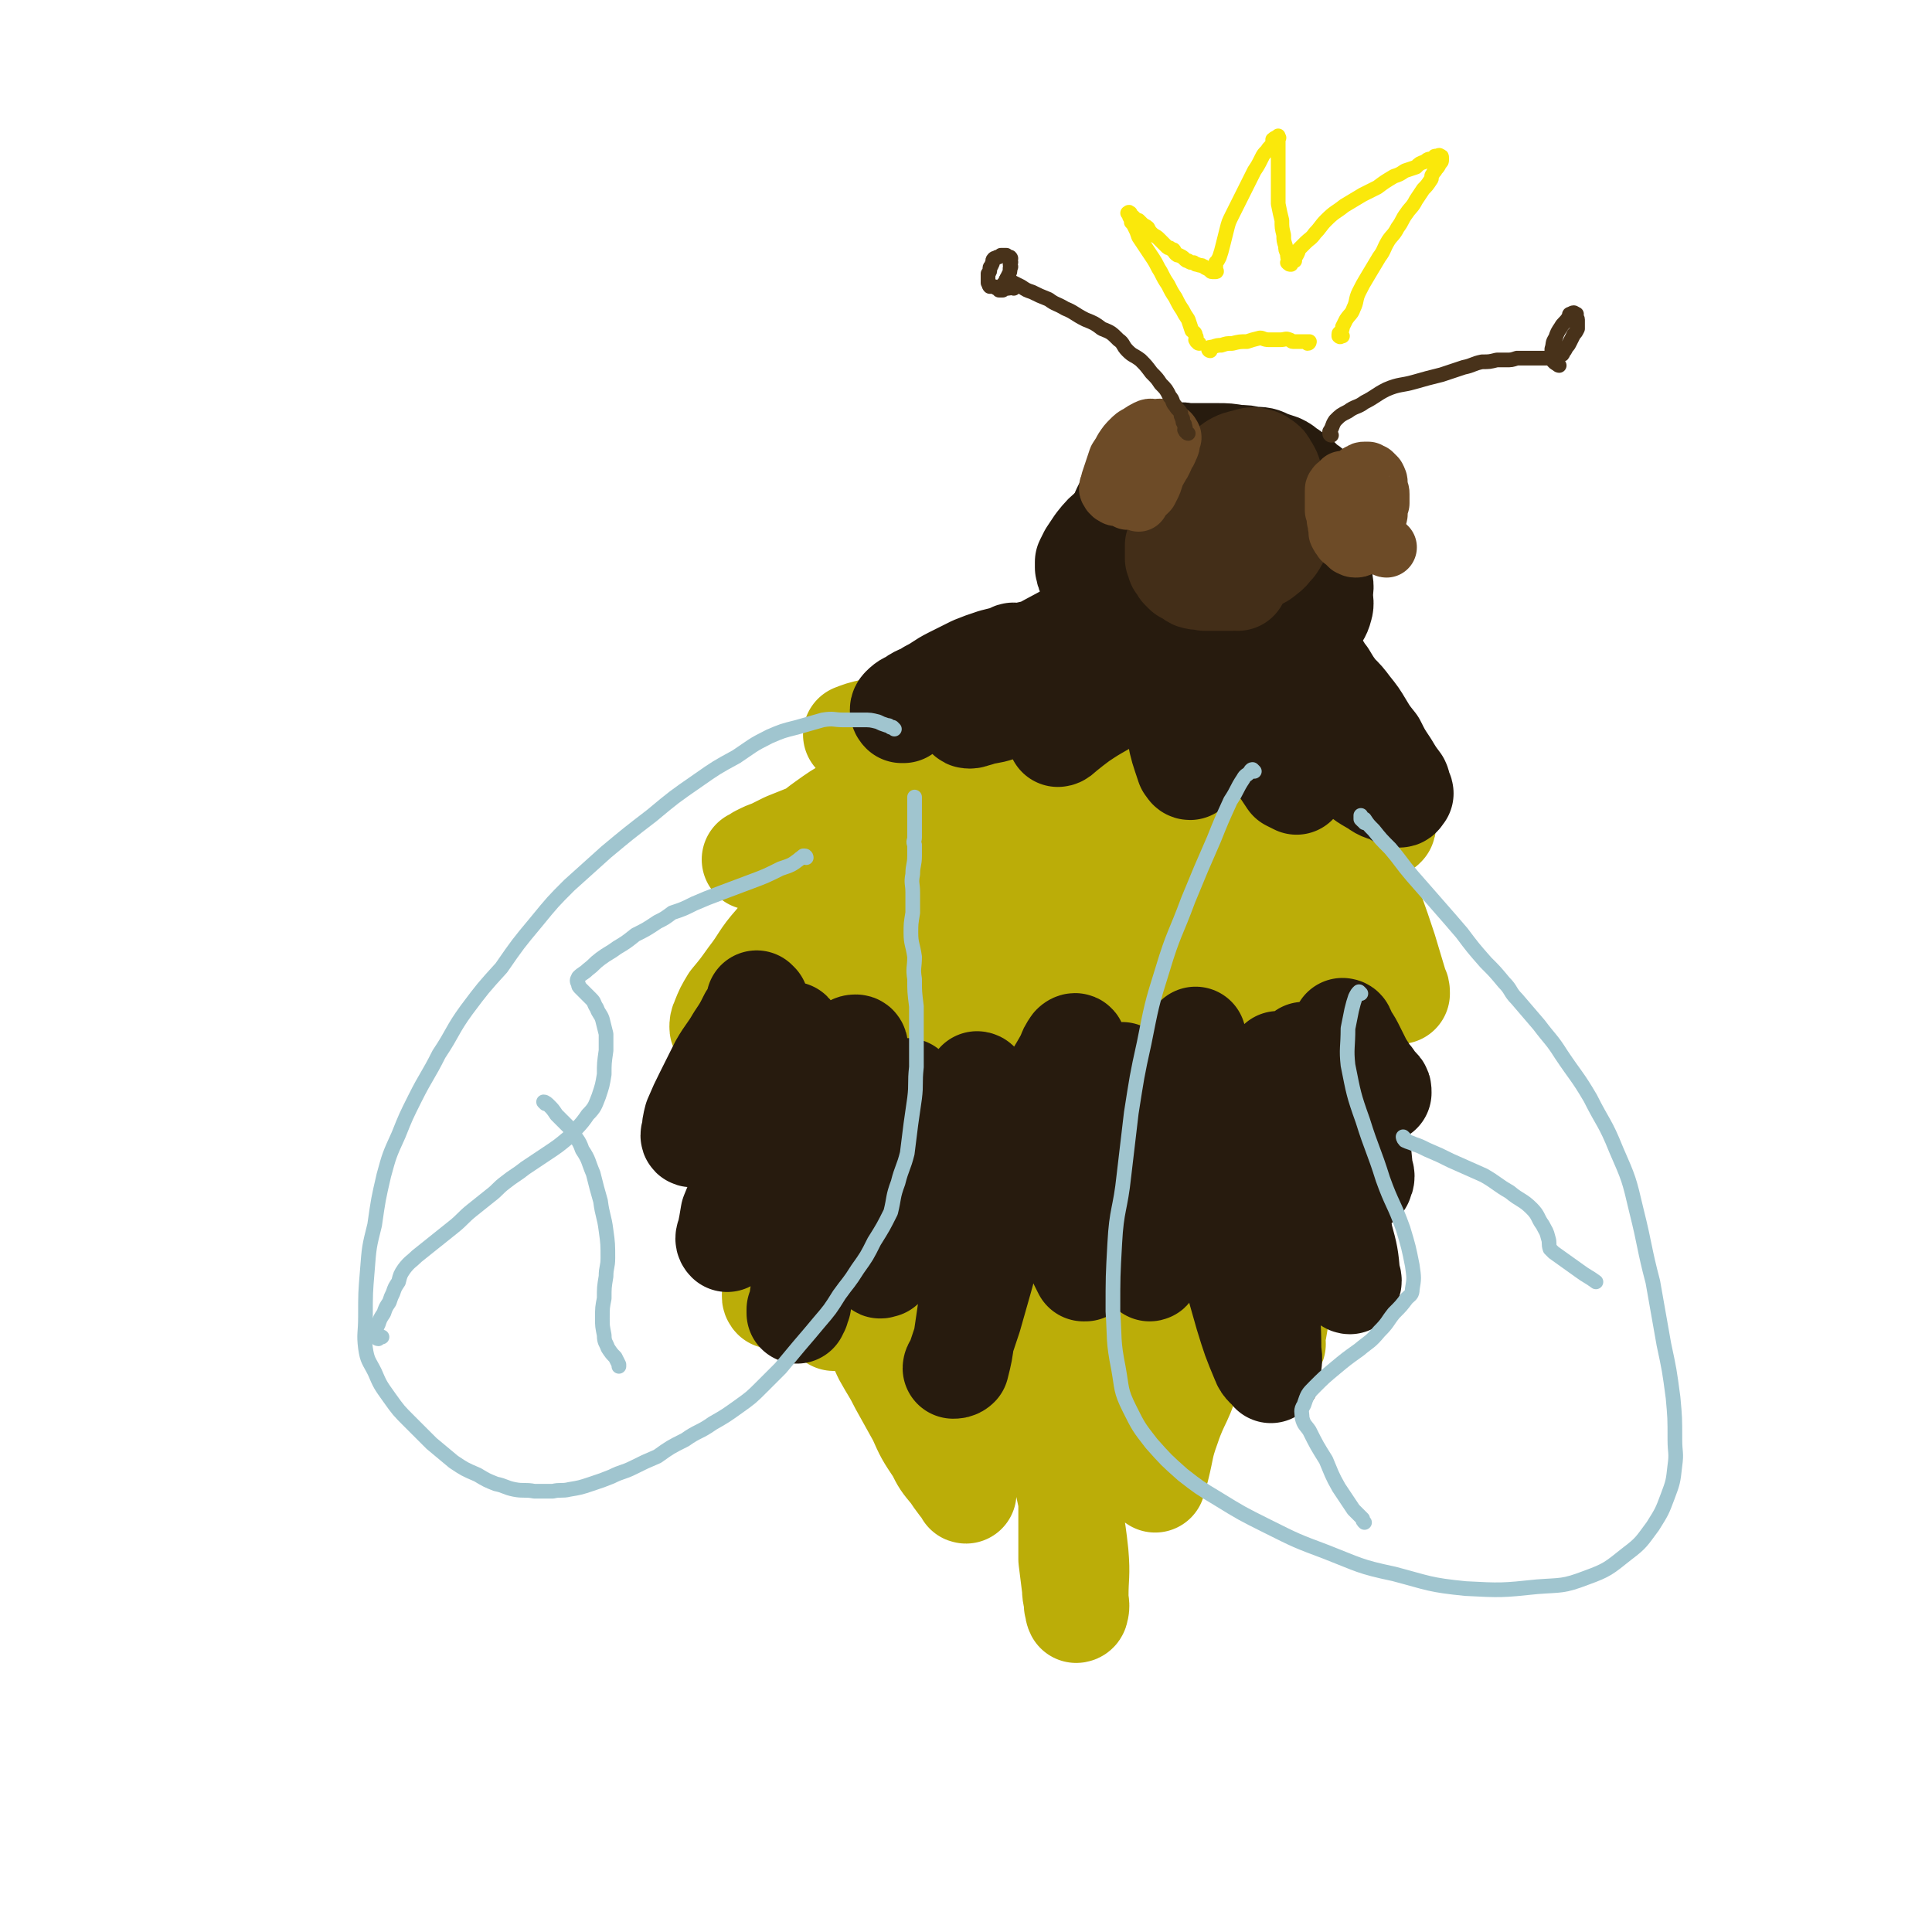 <svg viewBox='0 0 1052 1052' version='1.1' xmlns='http://www.w3.org/2000/svg' xmlns:xlink='http://www.w3.org/1999/xlink'><g fill='none' stroke='#BBAD08' stroke-width='55' stroke-linecap='round' stroke-linejoin='round'><path d='M518,405c0,0 0,-1 -1,-1 -2,1 -1,2 -4,4 -5,4 -5,3 -11,7 -7,4 -7,4 -14,8 -7,4 -8,3 -14,8 -6,3 -6,4 -11,8 -7,4 -7,4 -14,9 -7,5 -7,6 -15,11 -6,3 -7,3 -13,6 -5,1 -5,1 -9,3 -1,0 -2,0 -2,0 -1,0 0,0 1,0 1,-1 1,-1 2,-2 4,-2 4,-2 7,-3 4,-2 4,-2 8,-4 5,-2 5,-2 10,-4 6,-2 6,-2 11,-3 5,-2 5,-2 10,-3 4,-2 4,-2 8,-3 4,-1 4,-1 8,-2 3,-1 3,-1 5,-1 2,-1 2,0 4,-1 1,0 1,-1 1,-1 1,0 1,-1 1,-1 0,1 0,1 1,2 0,1 0,1 0,2 -1,2 -1,2 -2,4 -3,3 -4,3 -7,6 -4,5 -4,5 -9,9 -6,7 -6,7 -13,14 -8,8 -8,7 -16,16 -10,10 -10,10 -18,20 -8,9 -7,10 -14,19 -5,7 -5,7 -10,13 -3,5 -3,5 -5,10 -1,2 -1,3 -1,4 0,1 0,1 1,1 2,-1 2,-1 4,-3 5,-4 5,-3 10,-8 4,-4 4,-4 7,-9 3,-4 3,-4 6,-8 3,-5 4,-5 7,-10 3,-5 3,-5 6,-10 4,-5 4,-5 8,-10 4,-5 4,-5 8,-10 3,-5 3,-5 7,-9 3,-3 3,-3 6,-6 2,-3 2,-3 4,-5 1,-1 1,-1 2,-2 1,-1 1,-1 2,-2 0,0 0,0 1,0 0,0 0,0 1,0 0,0 1,-1 1,0 0,0 0,0 0,1 -1,2 -1,2 -2,4 -2,4 -2,4 -4,9 -3,6 -3,6 -6,12 -5,8 -5,8 -10,16 -5,9 -5,9 -9,18 -3,7 -3,8 -6,15 -2,6 -3,6 -5,12 -1,4 -1,4 -2,9 -1,4 -1,4 -2,9 -1,5 -1,5 -3,10 -1,5 -2,5 -4,9 -2,4 -2,4 -3,8 -1,2 -1,2 -1,4 -1,1 0,1 0,2 0,1 0,1 0,1 0,0 0,-1 0,-2 1,-2 1,-2 2,-3 1,-4 1,-4 3,-7 1,-5 1,-5 2,-9 1,-5 1,-5 2,-10 1,-6 2,-6 3,-12 2,-6 2,-6 3,-13 1,-6 1,-6 2,-12 1,-5 2,-5 3,-10 1,-4 1,-4 2,-8 1,-3 0,-3 1,-5 0,-2 0,-2 1,-3 0,0 1,0 1,0 1,0 1,0 1,0 0,2 0,2 0,4 -1,4 -1,4 -1,8 -1,6 -1,6 -1,12 -1,6 0,6 -1,12 -1,10 -1,10 -3,20 -1,12 -1,12 -2,24 -1,12 0,12 -1,24 -1,13 -1,13 -2,25 -1,12 -1,12 -2,24 -2,10 -2,10 -4,19 -2,6 -2,6 -3,13 -1,3 -1,3 -1,7 -1,1 0,2 0,2 0,-1 -1,-2 0,-3 0,-3 0,-3 1,-6 1,-4 1,-4 2,-9 1,-6 1,-7 2,-13 1,-9 1,-9 2,-18 1,-10 1,-10 2,-20 0,-8 0,-8 1,-16 1,-10 0,-10 1,-20 0,-8 0,-8 1,-15 0,-7 0,-7 1,-13 0,-3 0,-3 1,-7 0,-2 0,-2 1,-4 1,-2 1,-2 2,-3 0,0 -1,1 0,2 0,1 1,0 1,1 1,3 1,3 1,5 0,4 0,4 1,8 0,5 1,5 2,10 1,9 0,9 1,17 1,10 1,10 2,20 1,13 0,13 1,27 0,11 0,11 1,23 0,10 1,10 2,21 1,7 1,7 2,14 0,4 0,4 1,8 0,1 0,2 1,3 0,0 0,-1 0,-1 0,-4 0,-4 0,-7 -1,-7 -2,-7 -3,-13 -1,-10 -2,-10 -3,-20 -1,-10 -1,-10 -2,-21 -1,-11 -2,-11 -2,-21 0,-9 1,-9 2,-18 1,-6 0,-6 2,-11 1,-5 1,-5 3,-9 1,-2 1,-3 3,-4 1,0 1,0 2,1 0,1 0,1 1,2 1,4 1,4 2,8 1,5 1,5 3,11 2,7 1,7 3,14 2,9 3,9 6,17 4,12 3,12 6,23 4,11 4,11 8,21 5,13 5,13 9,25 3,9 3,9 6,17 3,7 4,6 6,13 2,4 1,5 3,10 1,2 0,3 2,5 0,1 1,2 2,2 0,0 0,-1 0,-2 0,-1 0,-1 0,-2 -1,-3 -1,-3 -3,-6 -2,-5 -2,-5 -4,-10 -2,-7 -2,-7 -5,-15 -2,-7 -2,-7 -5,-15 -2,-8 -2,-8 -4,-16 -1,-6 -1,-6 -3,-12 -1,-6 -1,-6 -3,-11 -1,-5 -1,-5 -3,-10 -1,-4 0,-4 -2,-9 0,-2 -1,-2 -2,-4 0,-1 1,-2 1,-2 0,0 -1,1 0,2 0,2 1,2 2,4 1,4 1,4 3,9 2,6 1,6 4,11 3,8 4,8 7,16 4,9 3,9 6,19 3,11 4,11 7,22 3,10 2,10 5,21 2,12 3,12 6,24 2,10 2,10 4,21 1,5 1,5 2,11 0,2 0,3 0,4 -1,0 0,-1 0,-1 -2,-2 -2,-2 -3,-3 -3,-4 -3,-4 -5,-7 -5,-6 -5,-6 -8,-12 -6,-9 -6,-9 -10,-18 -5,-9 -5,-9 -10,-18 -4,-8 -4,-7 -9,-16 -3,-7 -4,-7 -6,-14 -3,-7 -2,-7 -4,-15 -2,-4 -2,-4 -3,-9 -1,-4 -2,-4 -2,-7 -1,-2 -1,-3 0,-3 0,0 1,1 3,3 2,2 2,2 3,5 3,5 3,4 6,9 2,5 2,5 5,11 2,5 2,5 5,11 4,7 4,7 7,14 4,6 4,6 7,12 4,6 4,6 8,13 2,5 2,5 4,10 2,4 2,4 4,8 2,4 2,4 4,7 2,2 2,3 3,4 1,1 2,2 2,2 1,-1 1,-1 0,-2 0,-3 -1,-3 -1,-5 -2,-5 -2,-5 -3,-10 -2,-6 -2,-6 -3,-12 -2,-6 -2,-6 -2,-12 -1,-5 -1,-5 0,-10 0,-5 1,-5 3,-10 3,-5 3,-5 7,-9 3,-3 4,-3 8,-5 3,-2 4,-2 7,-1 3,0 3,1 6,4 3,4 4,4 6,9 4,6 3,6 6,13 4,11 5,11 9,23 5,18 5,18 10,36 4,19 5,19 7,38 1,12 0,12 0,23 0,4 1,5 0,8 0,1 -1,1 -1,1 -1,-2 0,-2 -1,-4 0,-5 -1,-4 -1,-9 -1,-8 -1,-8 -2,-16 0,-12 0,-12 0,-24 0,-16 0,-16 0,-32 1,-17 1,-17 2,-34 1,-14 1,-14 2,-27 1,-11 1,-11 2,-22 1,-5 1,-5 1,-11 0,0 0,-1 0,-1 1,1 1,1 1,2 1,2 0,3 0,5 0,4 0,4 0,9 1,8 1,8 1,15 1,12 1,12 1,24 1,13 1,13 0,27 0,9 0,9 -1,18 0,4 0,4 0,8 0,2 0,4 0,4 1,-1 1,-3 1,-5 2,-5 2,-5 4,-11 4,-12 4,-12 8,-24 6,-18 7,-18 13,-35 7,-19 7,-19 13,-37 6,-16 6,-16 13,-32 4,-10 4,-10 8,-19 1,-3 2,-4 3,-5 0,-1 0,0 0,0 1,3 1,3 0,6 0,5 0,5 -1,11 0,8 0,8 -1,16 -1,12 -1,12 -2,25 -2,23 1,24 -2,47 -3,15 -6,15 -11,30 -4,11 -3,11 -6,23 -1,3 -1,4 -2,7 0,0 0,0 0,0 0,-2 0,-2 0,-4 1,-7 0,-7 1,-14 2,-14 2,-14 5,-28 5,-22 5,-22 11,-43 6,-22 7,-22 14,-43 6,-16 5,-16 12,-32 3,-8 3,-8 8,-16 1,-2 1,-2 2,-3 1,0 0,1 0,1 0,2 0,2 0,4 0,3 0,3 0,7 0,8 0,8 0,17 1,16 1,16 2,31 1,16 1,16 3,32 1,7 0,8 3,14 1,2 3,3 4,2 1,0 0,-1 0,-3 1,-5 1,-5 2,-11 1,-11 1,-11 2,-23 2,-19 2,-19 4,-39 1,-21 1,-21 1,-43 1,-17 0,-17 0,-34 0,-10 0,-10 -1,-20 0,-3 -1,-3 -2,-7 0,0 0,-1 0,-1 1,1 1,1 1,2 1,3 1,3 2,5 2,5 2,5 3,11 4,8 4,8 8,17 3,9 4,9 8,17 2,6 2,6 5,12 2,4 2,4 4,8 1,2 2,5 2,4 0,-3 -1,-6 -1,-11 -2,-16 -2,-16 -4,-32 -3,-19 -3,-19 -6,-39 -2,-13 -3,-13 -5,-26 -1,-8 -1,-8 -2,-16 -1,-4 -1,-5 0,-8 0,-2 1,-2 2,-2 1,-1 2,-1 3,0 1,0 0,1 1,2 1,2 1,2 3,5 3,4 3,4 6,8 3,4 3,4 6,8 3,4 3,4 6,8 2,3 3,3 5,6 3,3 3,3 6,6 2,2 2,2 4,4 2,1 2,0 4,1 0,0 1,0 1,0 0,-2 0,-2 -1,-4 -3,-10 -3,-10 -6,-20 -6,-18 -6,-18 -13,-35 -8,-19 -7,-19 -16,-38 -7,-15 -8,-14 -16,-28 -5,-9 -5,-10 -12,-18 -3,-4 -3,-4 -7,-8 0,0 0,0 0,0 0,1 0,1 0,2 3,2 3,2 5,5 4,3 4,3 8,7 5,5 5,5 9,9 5,5 5,5 10,10 5,5 5,5 10,10 5,4 4,4 9,8 3,3 3,3 6,5 2,2 2,2 4,3 1,1 2,2 2,1 1,0 0,-1 -1,-3 -1,-4 -1,-4 -3,-8 -4,-6 -4,-6 -8,-12 -5,-7 -5,-7 -11,-14 -4,-6 -4,-6 -9,-12 -5,-6 -6,-6 -11,-12 -5,-4 -5,-4 -9,-8 -3,-4 -3,-4 -6,-7 -2,-2 -2,-2 -3,-4 0,0 1,0 1,1 1,0 1,0 1,1 3,3 3,3 5,6 3,3 3,3 6,7 4,4 5,4 8,8 4,3 3,4 6,8 3,4 3,4 6,8 2,3 2,3 4,6 1,1 1,1 2,2 0,1 0,1 -1,1 -1,0 -1,-1 -2,-2 -3,-2 -3,-2 -5,-4 -4,-3 -4,-3 -8,-6 -4,-3 -4,-3 -8,-6 -5,-3 -5,-3 -9,-6 -5,-3 -6,-2 -11,-5 -5,-2 -5,-3 -10,-5 -6,-3 -6,-2 -12,-5 -7,-2 -7,-2 -13,-5 -6,-2 -6,-2 -12,-4 -6,-2 -6,-2 -12,-4 -5,-1 -5,-2 -10,-2 -4,-1 -4,-1 -8,-1 -4,0 -4,-1 -7,0 -2,0 -2,0 -4,1 -3,1 -3,1 -5,2 -3,1 -3,1 -6,2 -3,1 -3,2 -6,3 -4,2 -4,1 -8,3 -4,2 -4,2 -7,4 -4,2 -4,2 -8,4 -5,3 -5,3 -9,5 -5,3 -5,3 -9,5 -6,3 -6,3 -11,7 -5,4 -5,4 -9,8 -5,4 -5,4 -9,8 -4,4 -3,5 -7,8 -3,4 -4,4 -7,7 -3,3 -3,3 -6,7 -2,3 -2,3 -3,6 0,1 0,1 1,2 0,0 0,0 1,0 2,-1 2,-1 5,-2 6,-3 6,-3 11,-6 9,-4 8,-5 16,-10 9,-5 10,-5 19,-10 11,-6 11,-6 22,-12 11,-6 11,-5 22,-12 10,-5 9,-5 19,-11 7,-5 7,-5 15,-10 4,-3 4,-3 8,-6 1,-2 1,-2 2,-3 1,-1 1,-1 0,-2 0,0 -1,0 -2,0 -1,0 -1,0 -3,0 -3,0 -3,0 -6,0 -5,0 -5,-1 -10,0 -8,1 -8,1 -16,3 -8,1 -8,1 -16,3 -10,2 -10,2 -19,4 -9,2 -9,2 -18,5 -9,3 -9,3 -18,7 -9,3 -9,3 -18,7 -7,3 -8,2 -16,5 -6,2 -6,2 -13,4 -4,1 -4,0 -8,1 -2,0 -4,0 -3,0 2,-1 5,-2 10,-3 5,-2 5,-2 11,-4 7,-2 7,-2 14,-4 8,-3 8,-3 16,-5 8,-3 8,-3 15,-5 9,-3 9,-3 18,-5 10,-3 10,-2 19,-5 8,-2 8,-3 16,-5 6,-2 7,-2 13,-3 5,-1 5,-2 9,-2 3,-1 3,0 5,0 1,0 1,-1 1,-1 0,0 0,0 -1,0 -2,0 -2,-1 -4,0 -7,1 -7,1 -13,3 -7,1 -7,1 -14,3 -9,3 -10,3 -19,5 -9,3 -9,3 -19,7 -9,4 -9,4 -19,9 -7,4 -7,5 -14,10 -4,3 -5,3 -8,7 -2,2 -2,3 -2,5 -1,2 -1,2 0,3 2,0 2,-1 4,-1 6,-2 6,-2 12,-4 8,-2 8,-3 15,-6 9,-4 9,-4 18,-8 11,-4 11,-4 21,-9 11,-6 10,-7 21,-12 13,-6 14,-4 27,-9 12,-3 12,-4 23,-7 8,-1 8,-2 16,-1 3,0 3,0 5,2 2,2 2,2 2,5 1,5 1,5 1,10 1,8 1,8 1,15 0,8 0,8 0,16 -1,10 -1,10 -2,20 -1,9 -1,9 -2,18 -2,8 -2,8 -3,16 -2,7 -2,7 -3,13 -1,5 -1,5 -1,10 1,3 0,3 1,6 1,2 2,2 3,3 1,2 1,2 3,2 1,1 1,0 1,0 1,-1 1,-1 1,-2 0,-2 0,-2 0,-5 -2,-8 -2,-8 -3,-15 -2,-11 -2,-11 -5,-22 -3,-11 -3,-11 -6,-23 -4,-11 -3,-11 -7,-21 -4,-8 -4,-8 -8,-15 -4,-6 -4,-6 -8,-13 -2,-4 -2,-4 -4,-8 -1,-2 -2,-2 -2,-3 0,0 0,0 0,0 2,2 2,2 3,3 3,5 3,5 5,10 6,8 6,8 11,17 8,14 9,14 16,28 10,19 9,19 18,38 8,18 8,18 15,36 6,15 5,15 10,31 3,10 3,10 6,21 1,5 1,5 1,10 0,1 0,2 -1,3 0,1 0,0 0,0 -2,-3 -3,-3 -4,-6 -2,-5 -2,-5 -4,-10 -2,-11 -2,-11 -4,-22 -2,-16 -3,-16 -5,-32 -2,-15 -2,-15 -3,-30 -1,-14 -2,-14 -2,-27 0,-10 -1,-10 0,-20 2,-6 2,-7 6,-11 1,-2 3,-2 5,-1 2,1 1,2 2,4 2,6 3,6 3,11 2,14 2,14 2,28 1,26 2,26 1,51 -1,29 -1,29 -5,58 -4,24 -4,24 -10,48 -5,19 -5,19 -13,37 -5,12 -4,14 -13,24 -7,7 -10,3 -18,8 -3,2 -2,4 -4,7 0,0 -1,-1 -1,-1 0,-4 0,-4 1,-7 2,-15 2,-15 4,-30 5,-33 6,-33 11,-66 4,-29 3,-29 8,-57 3,-21 2,-21 7,-42 2,-14 3,-14 7,-27 1,-6 1,-6 3,-11 0,0 0,0 0,0 0,2 0,2 0,3 -1,8 -1,8 -3,16 -6,27 -6,27 -12,54 -9,38 -8,39 -18,76 -9,31 -9,31 -20,61 -11,29 -11,29 -24,56 -10,20 -10,21 -22,39 -5,7 -6,8 -12,12 -2,1 -4,-1 -5,-3 -1,-2 0,-3 0,-6 2,-20 2,-20 3,-40 3,-35 2,-35 7,-70 3,-30 3,-30 9,-60 5,-28 6,-28 13,-56 7,-23 6,-24 14,-47 6,-17 7,-17 15,-34 5,-12 6,-12 12,-23 3,-4 4,-6 7,-8 0,-1 -1,1 -2,2 -1,5 0,5 -2,10 -6,17 -7,17 -13,33 -11,30 -10,30 -22,59 -10,26 -11,25 -21,50 -9,22 -8,22 -18,44 -10,23 -10,23 -21,45 -7,15 -6,16 -16,30 -5,8 -6,9 -13,14 -4,3 -6,3 -10,3 -1,-1 -1,-2 -1,-4 -1,-2 -2,-2 -2,-4 0,-9 0,-9 1,-18 2,-29 2,-29 7,-58 6,-30 6,-30 15,-60 7,-25 8,-25 19,-48 9,-20 10,-20 22,-39 8,-13 8,-13 18,-25 5,-6 5,-8 10,-11 3,-1 5,0 6,2 1,1 -1,2 -2,4 -1,5 0,5 -1,11 -2,19 -1,19 -4,38 -6,38 -4,39 -14,76 -7,27 -6,29 -19,53 -9,16 -11,16 -24,27 -10,7 -12,6 -23,10 -7,2 -7,2 -13,2 -2,0 -2,-1 -3,-3 0,-1 0,-2 1,-4 0,-7 0,-7 1,-14 1,-17 1,-17 3,-34 2,-19 1,-20 4,-39 2,-18 2,-18 6,-37 3,-15 3,-15 7,-29 4,-13 4,-13 10,-26 4,-8 4,-8 9,-15 5,-6 5,-6 11,-11 4,-3 4,-3 9,-4 3,-1 4,-1 7,1 1,1 1,1 1,3 1,2 1,2 0,5 0,8 0,8 -2,17 -3,21 -1,22 -7,43 -7,29 -6,30 -18,58 -11,24 -11,24 -27,45 -11,14 -12,14 -26,24 -8,6 -9,5 -19,9 -2,1 -3,1 -4,0 -2,-1 -1,-3 0,-5 0,-7 0,-7 2,-13 3,-15 3,-15 7,-29 4,-19 4,-19 9,-38 5,-21 4,-21 12,-42 7,-20 7,-20 16,-40 7,-15 7,-15 17,-29 7,-10 7,-10 17,-18 6,-6 7,-6 15,-9 3,-2 4,-2 8,-1 2,0 3,1 5,3 2,3 2,3 3,7 1,7 0,8 0,15 0,24 0,24 -1,48 -1,37 -2,37 -3,74 0,31 0,31 0,62 0,21 0,21 0,42 1,9 1,9 2,19 1,2 1,3 1,4 1,0 0,-1 0,-2 1,-2 1,-2 1,-4 2,-9 1,-9 3,-18 7,-28 7,-28 15,-55 8,-30 7,-30 18,-59 9,-23 9,-23 21,-44 7,-13 8,-13 17,-25 4,-5 4,-5 8,-9 1,-1 2,0 2,1 1,0 0,1 0,2 0,3 0,3 -1,6 -1,11 0,11 -2,21 -2,22 -1,23 -6,45 -4,23 -6,22 -13,44 -5,15 -6,15 -11,30 -4,8 -4,8 -7,16 -2,3 -2,4 -4,6 0,0 -1,-1 -1,-1 0,-4 1,-5 1,-9 1,-7 1,-7 2,-14 7,-37 8,-37 16,-73 10,-45 12,-45 21,-90 6,-27 5,-27 9,-54 0,-1 0,-1 0,-2 '/></g>
<g fill='none' stroke='#271B0E' stroke-width='55' stroke-linecap='round' stroke-linejoin='round'><path d='M413,546c0,0 -1,-1 -1,-1 0,0 1,1 1,2 -2,3 -2,3 -5,7 -3,6 -3,6 -7,12 -4,7 -5,7 -9,14 -4,8 -4,8 -8,16 -3,6 -3,6 -6,13 -1,4 -1,4 -1,7 -1,2 -1,3 0,3 0,0 1,-1 2,-1 3,-3 3,-3 6,-6 5,-4 5,-4 9,-8 6,-6 6,-6 11,-12 4,-5 4,-5 9,-11 4,-5 4,-5 8,-10 2,-3 2,-3 5,-6 2,-2 3,-3 4,-3 1,1 0,3 0,5 -1,5 0,5 -2,10 -2,8 -3,8 -6,16 -4,11 -5,11 -9,23 -5,13 -4,13 -9,26 -3,10 -3,9 -7,19 -1,6 -1,6 -2,11 -1,2 -1,3 0,4 0,0 1,-1 2,-2 2,-2 2,-2 3,-4 4,-6 4,-6 7,-12 7,-11 7,-11 13,-22 8,-14 9,-14 17,-27 7,-12 8,-12 15,-24 5,-7 4,-7 10,-14 1,-2 2,-2 3,-2 1,0 1,1 1,2 -1,4 -2,4 -3,8 -2,8 -2,8 -4,17 -3,13 -3,13 -6,26 -4,18 -4,18 -8,36 -3,13 -3,13 -6,27 -2,9 -2,9 -4,19 -1,5 0,5 -2,9 0,1 0,2 0,2 0,0 0,-1 1,-2 0,-1 0,-1 1,-3 1,-5 0,-5 2,-10 2,-8 2,-8 6,-17 4,-11 3,-11 8,-21 6,-12 6,-11 12,-23 6,-10 6,-10 11,-20 5,-7 5,-7 9,-14 3,-5 2,-6 6,-10 1,-2 2,-2 4,-2 0,-1 0,1 0,2 -1,1 0,1 0,3 -1,4 -2,4 -3,8 -1,7 -1,7 -3,13 -2,8 -2,8 -4,16 -1,9 -1,9 -2,18 0,8 0,8 0,16 -1,7 -2,6 -3,13 0,4 -1,5 0,8 0,1 1,0 2,0 2,-3 1,-3 3,-6 5,-9 5,-9 9,-18 6,-11 5,-12 11,-23 7,-14 7,-14 14,-28 5,-9 4,-9 9,-18 2,-4 2,-4 5,-8 0,0 1,0 1,1 0,1 0,1 -1,3 0,4 0,4 0,7 0,10 1,10 0,19 -1,35 0,35 -3,69 -1,20 -1,20 -4,40 -1,8 -1,8 -3,16 -1,1 -2,1 -3,1 0,-1 1,-2 2,-4 4,-12 4,-12 8,-24 6,-21 6,-21 12,-43 6,-21 5,-21 12,-42 7,-18 8,-18 16,-35 5,-11 6,-11 12,-22 1,-3 1,-3 3,-6 1,-1 2,-1 2,0 0,0 0,1 -1,2 0,2 1,2 0,4 0,4 0,4 -1,8 -1,10 -1,10 -2,19 0,15 0,15 0,30 1,13 2,13 3,27 1,10 1,10 2,20 1,4 0,5 1,9 1,2 1,2 2,4 1,0 1,0 1,0 0,-1 -1,-1 -1,-2 1,-6 2,-6 2,-11 3,-17 3,-17 5,-34 3,-15 2,-15 5,-29 2,-11 3,-11 5,-21 1,-4 1,-5 2,-9 1,-1 2,-2 2,-2 0,0 -1,1 -1,3 0,4 0,4 0,8 1,12 2,12 3,23 2,16 2,16 4,32 2,11 2,11 4,22 1,6 1,6 2,12 1,3 1,3 2,6 1,1 1,1 1,1 1,1 0,1 0,1 0,-1 0,-1 0,-2 1,-4 1,-4 2,-9 3,-11 3,-11 5,-22 3,-19 1,-19 4,-38 2,-17 2,-17 6,-33 2,-9 2,-9 5,-18 1,-3 2,-4 3,-5 0,-1 0,1 0,2 1,2 1,2 1,5 3,19 2,19 5,38 4,32 4,32 10,63 5,22 5,22 11,43 4,13 4,13 9,25 1,3 3,4 5,6 0,1 0,0 0,-1 0,-5 1,-5 0,-10 0,-17 -1,-17 -1,-33 -1,-19 -1,-19 -1,-37 -1,-15 -2,-15 -1,-30 0,-13 0,-13 1,-25 1,-9 2,-9 3,-18 1,-5 0,-6 1,-11 1,-2 2,-4 2,-4 0,0 -1,2 -1,4 1,7 1,7 3,14 3,17 3,17 8,34 5,15 5,15 10,30 3,10 3,10 7,19 3,7 3,6 7,12 1,4 1,4 4,7 0,1 1,1 1,1 1,-1 1,-2 0,-4 -1,-11 -1,-11 -4,-22 -3,-19 -3,-20 -8,-39 -3,-16 -3,-17 -7,-33 -3,-10 -3,-10 -6,-19 -1,-3 -1,-4 -1,-7 0,-1 1,-2 1,-2 0,0 0,2 0,3 1,4 2,4 3,8 2,7 1,7 4,14 3,9 3,9 6,18 4,8 4,8 7,15 3,5 3,5 6,9 2,2 2,2 5,3 0,1 1,1 1,0 1,-2 1,-3 0,-5 -1,-10 -1,-10 -2,-20 -2,-11 -1,-11 -3,-23 -2,-8 -2,-8 -4,-17 -1,-5 -1,-5 -2,-11 0,-3 0,-3 0,-6 0,0 0,-1 0,-1 1,0 1,1 1,1 1,2 1,2 2,4 2,3 2,3 4,7 2,4 2,4 4,8 3,4 2,4 5,7 2,3 2,3 4,5 1,1 1,1 1,3 '/><path d='M629,330c0,0 -1,0 -1,-1 -1,0 -1,0 -2,0 -1,0 -1,-1 -2,0 -4,1 -4,1 -7,2 -8,3 -9,2 -17,6 -11,4 -11,4 -22,10 -11,6 -12,6 -22,13 -9,5 -9,5 -17,12 -5,4 -6,4 -10,9 -2,2 -2,3 -3,6 0,1 0,2 0,3 1,1 1,1 2,1 2,0 2,-1 4,-1 6,-2 6,-1 12,-3 8,-4 8,-4 17,-9 8,-4 8,-4 17,-9 7,-4 7,-4 14,-9 6,-4 6,-4 12,-8 4,-3 4,-3 8,-6 3,-2 3,-2 6,-4 2,0 3,-1 3,0 0,1 -1,2 -2,3 -3,3 -3,3 -6,5 -5,5 -5,4 -10,9 -4,5 -4,5 -9,10 -4,5 -4,5 -8,10 -4,5 -3,5 -6,10 -2,4 -2,4 -4,8 0,2 0,3 0,4 1,0 2,-1 3,-2 5,-4 5,-4 9,-7 6,-4 6,-4 13,-8 6,-5 6,-5 12,-9 6,-3 6,-3 12,-6 5,-2 5,-2 10,-3 2,-1 2,-1 4,0 1,0 1,0 1,1 0,2 0,2 0,3 1,4 0,4 0,7 1,4 1,4 1,9 0,5 0,5 0,10 1,4 1,4 1,8 1,4 1,4 2,7 1,3 1,3 2,6 1,1 1,2 2,2 0,0 0,-1 0,-2 1,-2 0,-2 0,-4 1,-5 1,-5 1,-10 0,-7 0,-7 1,-15 1,-8 1,-8 2,-15 1,-4 1,-4 1,-9 1,-3 0,-3 1,-5 0,-1 0,-1 0,-1 1,1 1,1 1,2 2,2 1,2 2,5 4,5 4,5 7,10 5,7 5,7 10,14 4,6 4,6 8,11 4,5 4,5 8,10 4,4 4,4 8,9 2,3 2,3 4,6 2,1 2,1 4,2 0,0 0,-1 0,-1 1,-1 1,-1 0,-2 0,-4 -1,-4 -2,-8 -1,-7 -1,-7 -3,-15 -3,-10 -3,-10 -6,-20 -3,-8 -3,-8 -6,-16 -2,-4 -2,-4 -3,-8 -1,-1 -1,-3 -1,-3 1,1 2,2 3,4 3,5 3,5 6,10 6,8 5,9 11,17 8,10 8,10 16,19 7,7 7,8 15,14 6,6 6,6 13,10 4,3 4,2 9,4 2,1 2,2 4,2 1,0 1,-1 2,-2 0,-1 -1,-1 -1,-2 -1,-2 0,-2 -1,-4 -3,-4 -3,-4 -6,-9 -4,-6 -4,-6 -7,-12 -4,-5 -4,-5 -7,-10 -3,-5 -3,-5 -7,-10 -3,-4 -3,-4 -7,-8 -3,-4 -3,-4 -6,-9 -2,-2 -1,-2 -3,-4 -3,-3 -4,-3 -7,-5 -2,-2 -2,-2 -4,-4 -3,-2 -3,-2 -5,-4 -2,-1 -2,-1 -3,-2 -1,0 -1,1 -1,1 -1,0 -1,0 -1,0 0,0 -1,0 -1,0 0,0 1,1 0,1 0,0 0,0 -1,0 -1,0 -1,1 -2,1 -1,0 -2,0 -3,0 -4,0 -4,0 -9,1 -7,1 -7,1 -15,2 -9,2 -9,2 -19,3 -10,2 -10,1 -19,3 -9,2 -9,2 -17,4 -8,2 -8,2 -16,4 -6,2 -6,1 -13,3 -5,1 -4,2 -9,3 -5,1 -5,0 -9,1 -4,0 -4,0 -7,1 -2,0 -3,0 -4,0 0,0 0,-1 0,-2 1,-1 2,-1 3,-2 3,-2 3,-1 7,-4 4,-2 4,-2 8,-5 3,-2 3,-2 6,-5 2,-2 2,-1 4,-4 1,-1 1,-1 0,-2 0,-1 -1,-1 -2,-1 -2,-1 -2,-1 -5,0 -6,0 -6,0 -11,2 -9,2 -9,2 -17,5 -7,3 -7,3 -15,6 -6,3 -6,3 -13,7 -4,3 -4,3 -8,6 -2,2 -3,1 -5,3 0,1 0,2 1,2 0,0 0,-1 1,-1 2,-1 2,0 5,-1 5,-2 5,-2 9,-5 5,-2 4,-3 9,-6 4,-2 5,-2 9,-5 3,-2 4,-1 7,-3 2,-2 3,-2 5,-5 0,0 1,-1 0,-1 0,-1 -1,0 -3,1 -4,1 -4,1 -8,2 -6,2 -6,2 -11,4 -6,3 -6,3 -12,6 -6,3 -6,4 -12,7 -4,3 -5,2 -9,5 -3,2 -3,1 -6,4 -1,1 -1,2 0,3 0,0 0,0 1,0 '/><path d='M607,341c0,0 -1,0 -1,-1 0,0 0,0 0,-1 1,-1 0,-1 0,-2 0,-1 1,-1 0,-2 0,-1 0,-1 -1,-3 -1,-1 -1,-1 -2,-3 -2,-2 -2,-2 -3,-4 -1,-1 -1,-1 -2,-3 -2,-1 -2,-1 -3,-3 -1,-1 0,-2 -1,-4 -1,-1 -2,-1 -2,-3 -1,-1 0,-1 -1,-3 0,-1 0,-1 0,-3 1,-2 1,-2 2,-4 2,-3 2,-3 4,-6 4,-5 4,-5 9,-9 4,-4 4,-4 9,-8 4,-4 4,-4 9,-7 5,-3 5,-3 10,-6 5,-3 5,-3 10,-4 5,-2 5,-2 10,-3 5,-2 5,-2 10,-3 5,0 5,0 9,0 3,0 4,0 6,0 3,1 3,1 5,2 3,2 3,2 6,4 3,2 3,2 5,5 3,3 3,3 6,7 2,3 2,3 4,7 2,3 3,3 4,7 2,3 2,4 3,7 2,4 3,4 4,8 2,3 2,3 3,7 1,4 1,4 1,7 1,3 0,4 0,7 0,3 1,4 0,7 -1,4 -2,4 -4,8 -3,4 -2,4 -6,8 -4,4 -4,4 -8,7 -6,3 -6,3 -12,6 -5,2 -5,2 -11,3 -5,1 -5,1 -9,2 -2,0 -2,1 -3,0 -1,0 -2,-1 -2,-2 0,-1 0,-1 0,-2 1,-1 0,-1 0,-3 1,-3 1,-3 2,-6 1,-4 1,-4 2,-8 1,-5 1,-5 2,-10 2,-6 2,-6 3,-12 2,-5 2,-5 3,-10 1,-5 1,-5 2,-9 0,-3 0,-3 0,-6 0,-2 1,-2 0,-4 0,-1 -1,-1 -2,-1 0,0 0,0 -1,0 -2,0 -2,0 -3,1 -4,2 -4,2 -8,4 -4,2 -4,3 -8,6 -4,2 -4,2 -8,4 -1,2 -1,2 -3,3 0,0 -1,0 -1,0 0,-1 0,-1 1,-2 1,-1 1,-1 3,-3 2,-3 2,-3 4,-6 2,-3 2,-3 4,-6 2,-2 2,-2 4,-5 1,-1 1,-2 2,-4 0,0 1,-1 1,-1 0,1 -1,2 -2,4 0,1 0,1 0,1 '/><path d='M620,321c0,0 0,-1 -1,-1 -1,0 -1,1 -2,1 -1,0 -1,0 -2,0 -1,-1 -1,-1 -2,-1 -1,-1 -1,-1 -2,-2 0,-1 0,-1 -1,-2 0,-2 -1,-2 -1,-4 -1,-1 -1,-1 -2,-3 0,-2 1,-2 0,-3 0,-2 -1,-2 -1,-3 0,-3 1,-3 1,-5 1,-3 0,-3 0,-6 1,-3 1,-3 2,-7 1,-3 1,-4 2,-7 2,-4 2,-4 4,-8 3,-4 4,-4 7,-8 3,-4 3,-4 7,-7 3,-3 3,-3 7,-5 3,-2 3,-2 6,-3 2,-1 2,0 4,0 2,0 2,0 4,0 3,0 3,0 5,0 4,0 4,0 8,0 5,0 5,0 11,1 4,0 4,0 8,1 5,0 5,0 9,2 3,1 3,1 6,2 2,1 2,1 4,3 3,1 2,2 5,3 2,2 2,2 5,5 2,1 2,1 4,3 2,3 2,3 4,5 1,2 1,2 2,4 1,2 1,2 1,4 0,2 0,2 0,4 0,2 0,2 0,4 0,3 1,3 0,5 0,4 0,4 -1,7 0,4 0,4 -1,7 -2,4 -2,4 -3,7 -3,4 -3,4 -5,7 -3,4 -3,4 -6,8 -3,4 -3,4 -6,8 -3,4 -4,4 -7,8 -2,3 -2,3 -4,6 -1,2 -1,2 -2,4 0,0 0,0 0,0 1,0 1,0 1,0 '/></g>
<g fill='none' stroke='#432E18' stroke-width='55' stroke-linecap='round' stroke-linejoin='round'><path d='M674,316c0,0 -1,-1 -1,-1 -1,0 -1,1 -2,1 0,0 0,0 -1,0 -2,0 -2,0 -4,0 -2,0 -2,0 -4,0 -3,0 -3,0 -6,0 -3,-1 -3,0 -6,-1 -2,-1 -2,-2 -5,-3 -1,-1 -1,-1 -2,-2 -1,-2 -1,-2 -2,-3 0,-2 0,-2 -1,-3 0,-2 0,-2 0,-3 0,-2 0,-2 0,-4 2,-5 3,-5 5,-10 4,-7 4,-7 8,-14 4,-6 4,-6 9,-11 4,-5 4,-5 9,-9 3,-2 4,-2 8,-3 3,-1 3,-1 6,0 1,0 1,0 2,1 2,1 2,1 3,3 2,3 2,3 3,7 1,2 1,2 2,4 0,2 0,3 1,5 1,6 1,6 2,12 1,2 1,2 0,5 0,2 1,2 -1,4 -1,3 -1,3 -3,6 -3,3 -2,3 -5,5 -3,3 -4,2 -7,4 -4,1 -4,2 -7,3 -4,0 -4,-1 -7,0 -3,0 -3,1 -5,1 -2,0 -2,0 -3,-1 -1,-1 -2,-1 -2,-2 0,0 0,0 0,0 '/></g>
<g fill='none' stroke='#6D4B27' stroke-width='33' stroke-linecap='round' stroke-linejoin='round'><path d='M620,273c0,0 0,0 -1,-1 -1,0 -1,0 -2,0 0,0 0,0 -1,0 -1,0 -1,0 -2,0 -1,-1 -1,-1 -2,-1 -1,-1 -1,-1 -2,-1 0,-1 0,-1 -1,-1 0,-1 0,-1 -1,-1 0,-1 0,-1 0,-2 0,-2 0,-2 0,-3 0,-1 0,-1 0,-2 1,-2 1,-2 2,-3 0,-2 1,-2 2,-3 1,-3 1,-3 2,-5 3,-3 3,-2 6,-4 2,-2 2,-3 4,-4 2,-1 2,-1 5,-1 1,0 1,0 2,0 1,0 1,-1 1,0 1,1 1,1 2,2 0,1 -1,1 -1,2 0,1 0,1 0,2 0,1 1,2 0,3 -1,3 -2,3 -4,5 -2,3 -2,2 -5,5 -2,2 -1,3 -4,5 -2,2 -2,2 -5,3 -2,1 -2,0 -4,1 -1,0 -1,1 -3,1 -1,0 -1,-1 -2,-1 0,-1 0,-1 -1,-1 0,-1 -1,-1 -1,-2 0,-2 1,-2 1,-4 1,-3 1,-3 2,-6 1,-3 1,-3 2,-6 2,-3 2,-3 3,-5 2,-3 2,-3 4,-5 2,-2 2,-2 4,-3 3,-2 3,-2 5,-3 2,-1 2,0 4,0 2,0 2,-1 4,0 1,0 1,0 2,1 1,1 2,1 2,2 1,1 1,1 0,3 0,2 0,2 -1,4 -1,3 -2,3 -4,7 -1,3 -1,3 -3,6 -1,3 -1,3 -2,6 -1,2 -1,2 -2,4 0,0 0,0 -1,1 '/><path d='M755,298c0,0 -1,0 -1,-1 -1,0 -1,0 -2,-1 -1,-2 -1,-2 -2,-3 -2,-1 -2,-1 -3,-2 -2,-1 -2,-1 -3,-3 -2,-1 -2,-1 -2,-3 -1,-2 -1,-2 -1,-4 -1,-3 -1,-3 -1,-5 -1,-3 -1,-3 -1,-6 0,-3 0,-3 0,-5 0,-2 0,-2 0,-4 0,-1 1,-1 1,-2 0,-1 0,-1 1,-1 1,-1 1,-1 2,-1 1,0 1,0 2,0 1,1 1,1 2,1 1,1 1,1 2,2 1,2 1,2 1,3 0,2 0,2 0,3 1,2 1,2 1,3 0,2 0,2 0,5 -1,3 -1,3 -1,6 -1,4 -1,4 -2,8 -1,3 -1,4 -3,6 -2,2 -2,2 -4,3 -1,1 -2,1 -3,1 -2,0 -2,-1 -3,-1 -1,-1 -1,-1 -2,-2 -1,-1 -2,-1 -2,-2 -1,-1 -1,-1 -2,-3 0,-1 0,-1 0,-2 -1,-3 0,-3 -1,-5 0,-3 0,-3 -1,-5 0,-2 0,-2 0,-4 0,-2 0,-2 0,-4 0,-1 0,-1 0,-3 0,-1 0,-1 1,-2 0,-1 1,0 1,-1 1,-1 1,-1 2,-2 0,0 0,1 1,1 1,0 1,0 2,0 1,1 1,1 1,1 1,1 1,2 1,3 1,1 0,1 0,2 0,2 0,2 0,3 0,1 0,1 0,2 0,1 1,2 0,2 0,1 0,1 -1,1 -1,1 -1,0 -1,1 -1,0 -1,0 -1,1 0,0 0,0 -1,0 '/></g>
<g fill='none' stroke='#48321A' stroke-width='8' stroke-linecap='round' stroke-linejoin='round'><path d='M647,236c0,0 -1,0 -1,-1 -1,0 0,0 -1,-1 0,-1 1,-1 0,-2 0,0 0,0 0,-1 -1,-1 -1,-1 -1,-3 -1,-1 -1,-2 -1,-3 -1,-2 -2,-2 -3,-4 -2,-2 -1,-3 -3,-5 -2,-4 -2,-4 -5,-7 -2,-3 -2,-3 -5,-6 -3,-4 -3,-4 -6,-7 -4,-3 -4,-2 -7,-5 -3,-3 -2,-4 -5,-6 -4,-4 -4,-4 -9,-6 -4,-3 -4,-3 -9,-5 -6,-3 -6,-4 -11,-6 -5,-3 -5,-2 -9,-5 -5,-2 -5,-2 -9,-4 -3,-1 -3,-1 -6,-3 -2,-1 -2,-1 -4,-2 -2,-1 -1,-1 -3,-2 0,0 -1,0 -1,0 0,0 1,0 2,1 1,0 0,0 0,1 '/><path d='M725,237c0,0 -1,0 -1,-1 0,0 0,0 0,-1 2,-3 1,-3 3,-6 3,-3 3,-3 7,-5 4,-3 5,-2 9,-5 6,-3 6,-4 12,-7 7,-3 8,-2 15,-4 7,-2 7,-2 15,-4 6,-2 6,-2 12,-4 5,-1 5,-2 10,-3 4,0 4,0 8,-1 3,0 3,0 5,0 3,0 3,0 6,-1 3,0 3,0 6,0 2,0 2,0 4,0 2,0 2,0 4,0 1,0 1,0 2,0 '/><path d='M552,157c0,0 0,-1 -1,-1 -1,0 -1,1 -2,1 -1,0 -1,0 -3,0 -1,0 -1,0 -3,0 -1,0 -1,-1 -2,-1 -1,0 -1,0 -2,0 -1,-1 0,-1 -1,-2 0,-1 0,-1 0,-3 0,-1 0,-1 0,-2 1,-1 1,-1 1,-3 0,-1 1,-1 1,-2 1,-1 0,-2 1,-3 1,-1 1,0 2,-1 1,0 1,0 2,-1 1,0 1,0 2,0 1,0 1,0 1,0 1,1 2,1 2,1 1,1 0,1 0,2 1,1 0,1 0,2 0,1 1,1 0,2 0,2 0,2 -1,4 -1,2 -1,2 -2,4 -1,1 -1,1 -2,2 0,1 -1,1 -1,2 1,0 1,0 1,0 1,0 1,0 1,0 '/><path d='M849,199c0,0 -1,0 -1,-1 -1,0 -1,0 -2,-1 -1,-1 -1,-1 -1,-3 0,-2 0,-2 0,-4 1,-3 0,-3 2,-6 1,-3 1,-3 3,-6 1,-2 2,-2 4,-5 1,-1 0,-2 1,-2 2,-1 2,-1 3,0 1,0 0,0 0,1 0,1 1,1 1,2 0,1 0,1 0,2 0,2 0,2 0,3 -1,2 -1,2 -2,3 -1,2 -1,2 -2,4 -1,2 -1,2 -2,3 -1,2 -1,2 -2,3 0,1 0,1 -1,1 0,0 -1,0 -1,0 -1,0 0,-1 0,-1 0,-1 0,-1 0,-1 0,-1 1,-1 1,-1 '/></g>
<g fill='none' stroke='#FAE80B' stroke-width='8' stroke-linecap='round' stroke-linejoin='round'><path d='M659,191c0,0 -1,0 -1,-1 0,-1 1,-1 2,-1 3,-1 3,-1 5,-1 3,-1 3,-1 6,-1 4,-1 4,-1 8,-1 3,-1 3,-1 7,-2 2,0 2,1 5,1 3,0 3,0 6,0 3,0 3,-1 5,0 1,0 1,1 2,1 1,0 1,0 2,0 1,0 1,0 2,0 1,0 1,0 2,0 0,0 0,0 0,0 1,0 1,0 1,0 1,0 1,0 1,0 1,0 1,0 1,0 0,0 0,1 -1,1 '/><path d='M653,187c0,0 -1,0 -1,-1 -1,0 0,0 -1,-1 0,-1 1,-1 0,-2 0,-2 -1,-2 -2,-3 -1,-3 -1,-3 -2,-6 -2,-3 -2,-3 -3,-5 -2,-3 -2,-3 -4,-7 -2,-3 -2,-3 -4,-7 -2,-3 -2,-3 -4,-7 -2,-3 -2,-4 -4,-7 -2,-3 -2,-3 -4,-6 -2,-3 -2,-3 -4,-6 -1,-3 -1,-3 -2,-5 -1,-2 -1,-2 -2,-3 0,-2 0,-1 -1,-3 0,-1 0,-1 0,-2 0,0 1,0 0,0 0,-1 -1,0 -1,0 0,0 1,0 1,1 1,0 1,0 1,0 0,0 0,0 0,1 1,0 1,0 1,0 1,1 1,1 1,1 1,1 1,1 2,1 1,1 1,1 2,2 1,1 2,1 3,2 1,2 1,2 2,3 2,2 2,1 4,3 1,1 1,1 2,2 1,1 1,1 2,2 1,1 1,1 2,1 1,1 1,1 2,1 1,1 0,1 1,2 1,1 1,1 2,1 2,1 2,1 3,2 1,1 1,1 2,1 1,1 1,1 3,1 1,1 1,1 2,1 2,1 2,0 3,1 1,0 1,1 2,1 1,1 1,0 2,1 0,0 0,1 1,1 0,0 0,0 1,0 0,0 0,0 1,0 0,0 0,0 0,0 1,0 0,-1 0,-1 0,-1 0,-1 0,-1 0,-1 0,-1 0,-3 1,-1 1,-1 2,-3 1,-3 1,-3 2,-7 1,-4 1,-4 2,-8 1,-4 1,-4 3,-8 2,-4 2,-4 4,-8 2,-4 2,-4 4,-8 2,-4 2,-4 4,-8 2,-3 2,-3 4,-7 1,-2 1,-2 3,-4 1,-2 2,-2 3,-4 0,-1 0,-2 0,-2 1,-1 2,-1 3,-2 0,0 0,1 0,1 1,0 0,0 0,1 0,0 0,0 0,1 0,0 0,0 0,1 0,1 0,1 0,2 0,2 0,2 0,4 0,1 0,1 0,3 0,2 0,2 0,4 0,3 0,3 0,6 0,3 0,3 0,6 0,4 0,4 0,8 1,5 1,5 2,9 0,4 0,4 1,8 0,3 0,3 1,6 0,2 0,2 1,4 0,2 0,2 1,4 0,1 -1,1 -1,1 1,1 1,1 2,1 0,0 0,-1 0,-1 1,-1 1,-1 2,-1 0,-1 0,-1 0,-2 1,-1 1,-1 1,-1 1,-2 1,-2 1,-3 2,-2 2,-2 4,-4 2,-2 3,-2 5,-5 3,-3 3,-4 6,-7 5,-5 5,-4 10,-8 5,-3 5,-3 10,-6 4,-2 4,-2 8,-4 4,-3 4,-3 9,-6 3,-1 3,-1 6,-3 3,-1 3,-1 6,-2 2,-2 2,-2 5,-3 2,-2 2,-1 5,-2 0,-1 0,-1 1,-1 1,0 2,-1 2,0 1,0 1,0 1,1 0,0 0,0 0,1 0,1 0,1 -1,2 -1,2 -1,2 -2,3 -1,2 -1,1 -2,3 -1,1 0,2 -1,3 -2,3 -2,3 -4,5 -2,3 -2,3 -4,6 -2,4 -3,4 -5,7 -3,4 -2,4 -5,8 -2,4 -3,4 -5,7 -3,5 -2,5 -5,9 -3,5 -3,5 -6,10 -3,5 -3,5 -5,9 -2,4 -1,5 -3,9 -1,3 -2,3 -4,6 -1,2 -1,2 -2,4 0,1 0,1 -1,3 0,0 -1,0 -1,1 0,0 0,1 0,1 1,1 1,0 1,0 1,0 1,0 1,0 '/></g>
<g fill='none' stroke='#A0C5CF' stroke-width='8' stroke-linecap='round' stroke-linejoin='round'><path d='M487,397c0,0 0,0 -1,-1 -1,0 -1,0 -1,0 -1,-1 -1,-1 -2,-1 -3,-1 -3,-1 -5,-2 -4,-1 -4,-1 -8,-1 -5,0 -5,0 -11,0 -5,0 -5,-1 -11,0 -7,2 -7,2 -14,4 -8,2 -8,2 -15,5 -10,5 -9,5 -18,11 -11,6 -11,6 -21,13 -13,9 -13,9 -25,19 -13,10 -13,10 -25,20 -10,9 -10,9 -20,18 -9,9 -9,9 -18,20 -10,12 -10,12 -19,25 -10,11 -10,11 -19,23 -8,11 -7,12 -15,24 -6,12 -7,12 -13,24 -5,10 -5,10 -9,20 -5,11 -5,11 -8,22 -3,13 -3,13 -5,27 -3,12 -3,12 -4,25 -1,12 -1,12 -1,25 0,9 -1,9 0,17 1,7 2,7 5,13 3,7 3,7 8,14 5,7 5,7 11,13 6,6 6,6 12,12 6,5 6,5 12,10 6,4 6,4 13,7 5,3 5,3 10,5 5,1 5,2 10,3 5,1 6,0 11,1 5,0 5,0 10,0 4,-1 5,0 9,-1 6,-1 6,-1 12,-3 6,-2 6,-2 11,-4 6,-3 6,-2 12,-5 6,-3 6,-3 13,-6 7,-5 7,-5 15,-9 7,-5 8,-4 15,-9 7,-4 7,-4 14,-9 7,-5 7,-5 13,-11 5,-5 5,-5 10,-10 5,-6 5,-6 10,-12 6,-7 6,-7 11,-13 6,-7 6,-7 11,-15 5,-7 5,-6 10,-14 5,-7 5,-7 9,-15 5,-8 5,-8 9,-16 2,-8 1,-8 4,-16 2,-8 3,-8 5,-16 1,-8 1,-8 2,-16 1,-7 1,-7 2,-14 1,-8 0,-8 1,-17 0,-9 0,-9 0,-18 0,-8 0,-8 0,-15 -1,-8 -1,-8 -1,-15 -1,-6 0,-6 0,-12 -1,-7 -2,-7 -2,-13 0,-5 0,-5 1,-11 0,-5 0,-5 0,-11 0,-5 -1,-5 0,-10 0,-5 1,-5 1,-10 0,-3 0,-3 0,-6 -1,-2 0,-2 0,-4 0,-2 0,-2 0,-4 0,-1 0,-1 0,-3 0,-1 0,-1 0,-3 0,-2 0,-2 0,-4 0,-1 0,-1 0,-3 0,-1 0,-1 0,-3 0,-1 0,-2 0,-2 0,0 0,1 0,2 '/><path d='M439,467c0,0 0,-1 -1,-1 -1,0 -1,0 -1,1 -1,0 -1,0 -2,1 -4,3 -4,3 -10,5 -8,4 -8,4 -16,7 -8,3 -8,3 -16,6 -8,3 -8,3 -15,6 -6,3 -6,3 -12,5 -4,3 -4,3 -8,5 -6,4 -6,4 -12,7 -5,4 -5,4 -10,7 -4,3 -5,3 -9,6 -4,3 -3,3 -7,6 -2,2 -3,2 -5,4 -1,2 -1,2 0,4 0,1 0,1 1,2 1,1 1,1 2,2 2,2 2,2 4,4 2,2 1,2 3,5 1,3 2,3 3,6 1,4 1,4 2,8 0,5 0,5 0,9 -1,7 -1,7 -1,13 -1,6 -1,6 -3,12 -2,5 -2,6 -6,10 -4,6 -5,6 -10,12 -6,5 -6,5 -12,9 -6,4 -6,4 -12,8 -5,4 -6,4 -11,8 -4,3 -4,4 -8,7 -5,4 -5,4 -10,8 -5,4 -5,5 -10,9 -5,4 -5,4 -10,8 -5,4 -5,4 -10,8 -3,3 -4,3 -7,7 -2,3 -2,3 -3,7 -2,3 -2,3 -3,6 -1,2 -1,2 -2,5 -2,3 -2,3 -3,6 -2,3 -2,3 -3,6 -1,2 -1,2 -1,4 0,1 -1,1 0,3 0,0 0,1 1,1 0,0 0,-1 1,-1 0,-1 0,0 1,0 '/><path d='M297,601c0,0 -1,-1 -1,-1 1,0 2,1 3,2 2,2 2,2 4,5 4,4 4,4 8,8 3,6 4,5 6,11 4,6 3,6 6,13 2,8 2,8 4,15 1,8 2,8 3,16 1,7 1,8 1,15 0,5 -1,5 -1,10 -1,6 -1,6 -1,12 -1,5 -1,5 -1,11 0,4 0,4 1,9 0,4 1,4 2,7 2,3 2,3 4,5 1,2 1,2 2,4 0,1 0,1 0,1 '/><path d='M683,420c0,0 -1,-1 -1,-1 -1,0 -1,1 -2,2 -1,1 -2,1 -3,3 -4,6 -3,6 -7,12 -5,11 -5,11 -9,21 -7,16 -7,16 -14,33 -7,19 -8,18 -14,38 -6,19 -6,20 -10,40 -4,18 -4,19 -7,38 -2,17 -2,17 -4,34 -2,19 -4,18 -5,37 -1,18 -1,18 -1,37 1,15 0,16 3,31 2,11 1,12 6,22 5,10 5,10 12,19 8,9 8,9 17,17 9,7 9,7 19,13 13,8 13,8 27,15 16,8 16,8 32,14 18,7 18,8 37,12 19,5 19,6 39,8 19,1 20,1 39,-1 13,-1 14,0 27,-5 11,-4 12,-5 22,-13 8,-6 8,-7 14,-15 5,-8 5,-8 8,-16 3,-8 3,-8 4,-17 1,-7 0,-7 0,-14 0,-12 0,-12 -1,-23 -2,-15 -2,-15 -5,-29 -3,-17 -3,-17 -6,-34 -5,-19 -4,-19 -9,-39 -4,-17 -4,-17 -11,-33 -6,-15 -7,-14 -14,-28 -7,-12 -8,-12 -16,-24 -5,-8 -6,-8 -12,-16 -6,-7 -6,-7 -12,-14 -4,-4 -3,-5 -7,-9 -5,-6 -5,-6 -10,-11 -7,-8 -7,-8 -13,-16 -6,-7 -6,-7 -13,-15 -7,-8 -7,-8 -14,-16 -6,-7 -6,-8 -12,-15 -5,-5 -5,-5 -9,-10 -3,-3 -3,-3 -5,-6 -1,0 -1,0 -2,-1 0,0 0,-1 0,-1 0,0 0,1 0,2 1,1 1,1 1,1 1,1 1,0 1,1 '/><path d='M741,541c0,0 -1,-1 -1,-1 -1,1 -1,1 -2,3 -1,3 -1,3 -2,7 -1,5 -1,5 -2,10 0,10 -1,11 0,20 3,15 3,16 8,30 5,16 6,16 11,32 5,14 6,13 11,27 3,10 3,10 5,20 1,7 1,7 0,13 0,3 -1,3 -3,5 -3,4 -3,4 -7,8 -4,5 -3,5 -8,10 -5,6 -5,5 -11,10 -7,5 -7,5 -13,10 -6,5 -6,5 -11,10 -4,4 -4,4 -6,10 -2,3 -1,4 -1,7 1,4 2,4 4,7 4,8 4,8 9,16 3,7 3,8 7,15 4,6 4,6 8,12 2,2 2,2 5,5 0,1 0,1 1,2 '/><path d='M765,620c0,0 -1,-1 -1,-1 0,0 0,1 1,2 2,1 3,1 5,2 3,1 3,1 7,3 7,3 7,3 13,6 9,4 9,4 18,8 7,4 7,5 14,9 6,5 7,4 12,9 4,4 3,5 6,9 2,4 2,3 3,7 1,3 0,3 1,6 1,1 1,1 2,2 7,5 7,5 14,10 4,3 5,3 9,6 '/></g>
</svg>